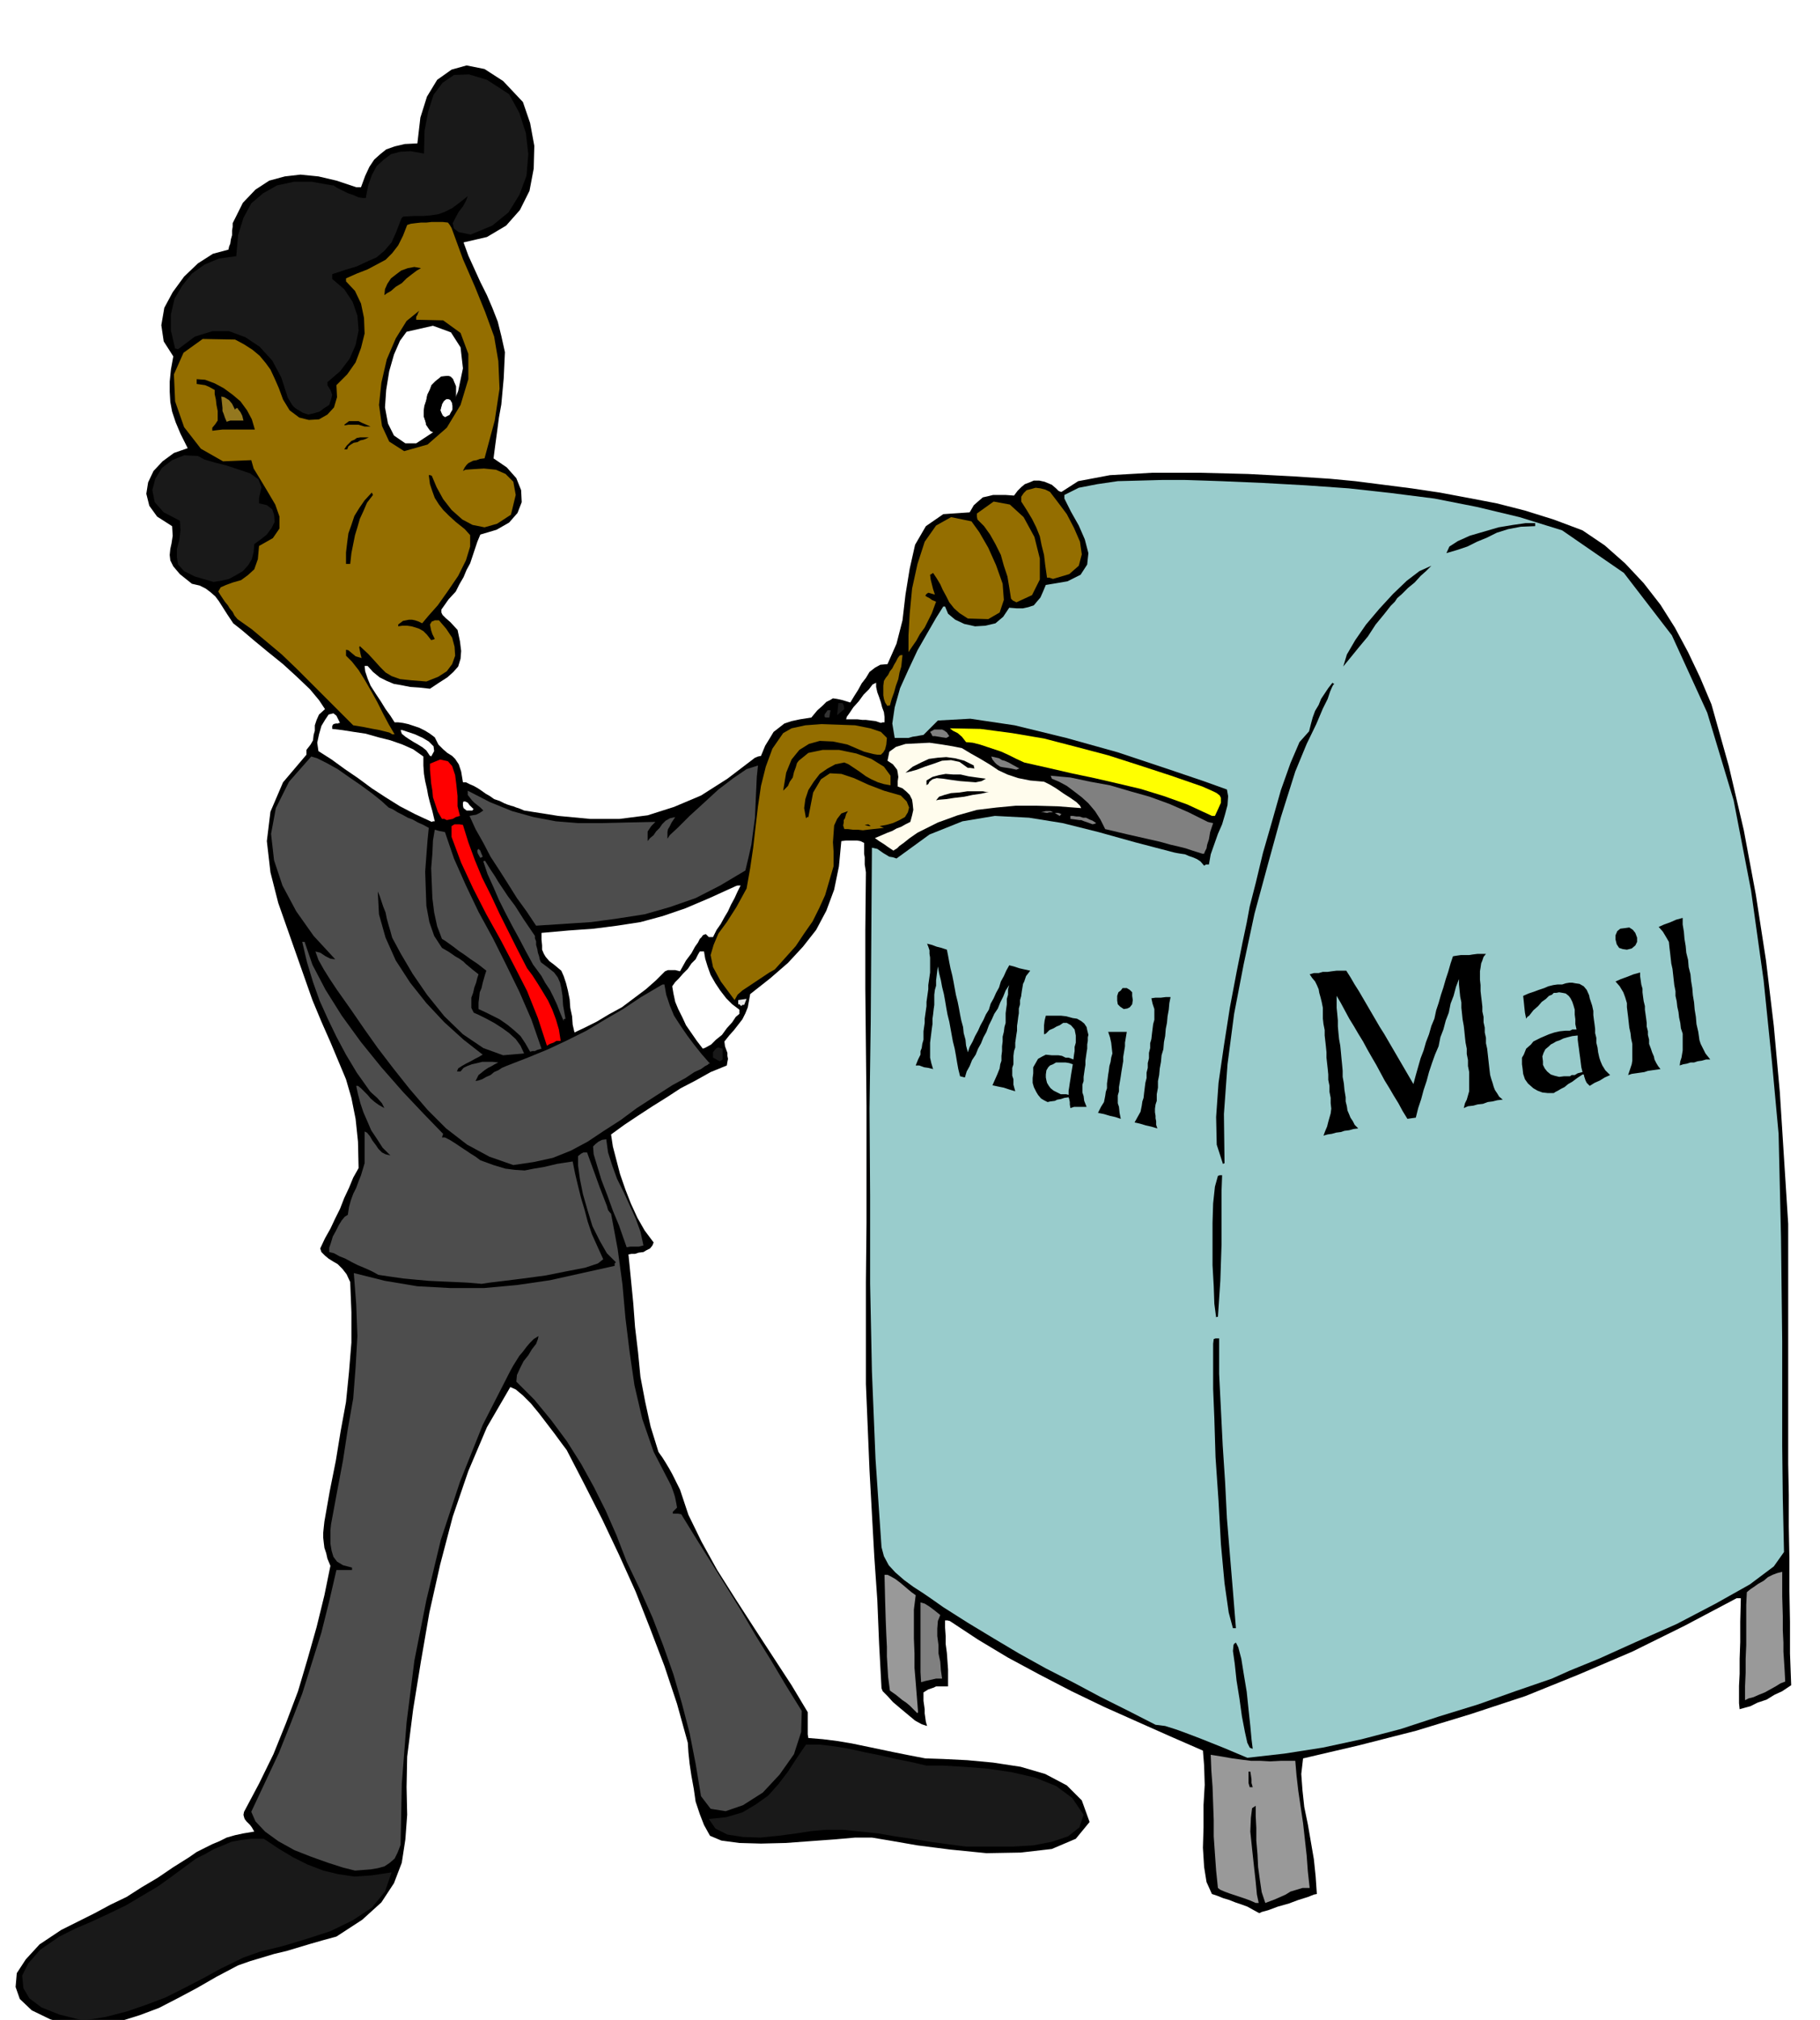 <svg xmlns="http://www.w3.org/2000/svg" fill-rule="evenodd" height="544" preserveAspectRatio="none" stroke-linecap="round" viewBox="0 0 3035 3367" width="490.455"><style>.brush0{fill:#fff}.pen0{stroke:#000;stroke-width:1;stroke-linejoin:round}.brush1{fill:#000}.pen1{stroke:none}.brush2{fill:#191919}.brush3{fill:#999}.brush4{fill:#4d4d4d}.brush6{fill:gray}.brush7{fill:red}.brush9{fill:#946e00}</style><path class="pen1 brush1" d="m127 3378-43-12-31-15-20-19-7-20 2-23 15-23 23-25 36-24 28-14 28-14 26-14 27-13 25-16 27-16 25-17 27-17 13-9 14-7 12-6 12-5 12-6 14-4 14-3 18-3-4-7-3-4-3-3-3-3-3-4-1-3-1-4 1-5 25-47 24-49 21-52 20-53 16-54 15-53 13-53 10-49-5-12-2-9-3-9-1-8-1-9v-8l1-10 1-9 9-51 10-50 8-49 9-49 5-50 4-49v-51l-2-50-6-13-7-9-8-8-7-4-8-5-6-5-6-6-2-6 8-17 9-16 8-17 8-16 7-18 8-17 7-17 9-16-1-44-4-38-7-35-9-31-13-31-13-31-15-34-15-36-19-54-19-54-19-54-13-51-6-52 6-49 21-49 39-46v-8l7-9 4-7 1-9 2-7v-9l3-9 4-9 10-9-10-15-15-18-22-21-23-21-26-21-23-19-20-17-14-11-10-15-7-11-7-11-6-8-8-7-8-6-10-5-13-3-20-16-11-13-5-10-1-9 1-10 2-9 2-13-1-16-25-16-13-18-5-20 3-19 9-19 15-16 19-14 23-8-12-24-8-19-6-18-3-16-1-17v-17l2-20 4-22-16-25-4-27 5-29 14-26 19-26 23-22 25-16 26-7 1-5 2-5 1-7 2-7v-8l1-6v-6l1-2 16-32 21-22 23-15 26-7 26-3 30 3 30 7 33 11h8l7-19 7-15 8-12 10-9 10-8 14-5 17-4 21-1 5-43 11-35 17-28 24-17 25-7 30 6 31 20 33 35 12 35 7 38-1 38-7 37-16 32-23 26-32 19-39 9 8 22 10 22 10 22 11 22 9 21 9 23 6 24 6 27-1 21-1 22-2 22-2 22-4 22-3 23-3 22-3 23 22 15 16 18 8 20 1 20-7 18-14 16-21 12-27 8-5 12-4 12-4 12-4 12-6 11-5 12-7 12-6 12-12 13-7 10-5 7v5l2 4 5 5 8 7 12 13 4 19 2 16-1 13-4 13-8 9-10 9-14 9-15 10-18-2-15-1-15-3-12-2-12-5-12-6-11-9-9-10h-5l1 9 4 12 5 12 9 14 8 12 8 13 8 11 7 11h6l8 1 9 2 9 3 9 3 10 5 8 5 8 6 6 12 8 8 7 6 8 5 5 5 6 9 4 12 3 18h5l6 3 7 3 7 4 6 4 7 5 7 4 7 5 9 3 8 4 5 2 6 2 4 1 5 2 6 2 7 3 57 9 53 5h49l47-6 44-14 45-19 44-28 46-35 5-2 5-1 7-17 8-13 6-10 9-7 9-7 12-4 14-3 19-3 10-12 9-8 6-6 6-3 5-3 7 1 9 2 13 4 6-10 7-11 6-11 7-9 6-10 9-7 9-5 12-1 15-34 10-39 5-43 7-43 9-40 18-31 29-20 44-3 7-12 8-7 7-6 9-2 8-2h21l14 1 6-8 6-6 6-5 8-3 7-3h9l9 2 12 5 7 6 4 4 2 1 3 1 28-18 53-10 70-4h80l80 2 76 4 61 4 42 4 47 6 47 6 47 7 48 9 47 9 47 12 48 15 48 18 37 25 34 30 31 33 28 36 24 38 22 41 20 42 19 45 29 103 25 107 20 107 17 110 13 109 10 110 7 110 7 110v400l1 52v52l1 53v53l1 53v53l2 53-6 4-9 6-13 6-13 8-15 5-12 6-11 3-7 2-1-10v-29l1-20v-25l1-28v-34l1-39h-7l-87 46-87 43-89 38-89 36-91 30-92 28-94 24-94 22-3 26 2 27 3 28 6 29 5 29 5 29 3 29 2 29-5 1-10 4-16 5-16 6-18 5-16 6-11 3-4 2-11-6-9-5-11-4-9-3-10-4-10-3-10-4-9-3-9-20-4-25-2-32 1-34v-37l2-34-1-32-2-25-55-24-54-24-56-25-54-26-54-28-52-28-50-30-47-31-4-1h-4v12l1 14v13l2 15 1 14 1 14v28h-20l-4 2-9 3-8 5v14l1 7 1 7v7l1 7 1 7 2 7-9-3-11-6-12-10-12-10-13-11-9-10-8-8-2-5-4-74-3-73-5-72-4-72-4-72-3-72-3-72v-170l1-98v-196l-1-98-1-97v-98l1-96-1-7-1-6v-12l-1-6v-18l-6-3-6-1h-18l-8 1-4 42-8 39-13 35-17 32-22 28-25 27-30 26-33 26-2 11-2 11-4 10-5 10-7 9-7 9-8 9-8 10 1 8 4 11v5l1 5-1 5-1 6-27 11-25 14-25 13-23 15-24 15-23 15-24 16-22 16 3 20 6 23 6 23 9 26 9 23 11 24 12 21 15 20-2 5-4 5-6 3-5 3-8 1-6 2h-6l-5 1 4 40 4 41 3 40 5 42 4 41 8 42 9 41 13 42 2 3 5 7 5 8 6 10 5 9 5 10 4 8 4 8 14 42 22 45 26 47 31 49 31 48 32 49 30 46 27 45v37l1 6 24 2 24 3 24 4 24 5 24 5 24 5 25 5 26 5 30 1 40 2 43 4 46 7 41 12 36 19 25 25 13 36-23 28-40 17-52 6-57 1-60-6-55-7-46-8-30-5h-28l-34 3-41 3-41 3-41 1-36-1-30-4-19-8-10-18-7-18-7-21-3-21-4-22-3-20-2-19-1-16-18-65-21-63-24-63-24-61-28-62-28-59-30-59-29-56-9-12-11-15-13-17-13-17-14-17-13-13-12-10-9-4-39 67-31 73-26 76-21 80-18 80-14 81-13 80-10 79-1 51 1 46-3 41-6 39-13 34-21 32-32 29-43 28-22 6-21 6-20 6-20 6-21 5-20 6-20 6-20 7-36 19-33 19-32 17-31 16-32 12-32 10-36 6-38 3zm831-1657 17-8 20-10 20-12 22-12 20-15 20-15 17-15 15-15 5-2h12l8 2 10-18 9-12 6-11 5-7 3-6 3-3 2-3 2-1 3-1 5 5h7l6-12 7-10 6-11 6-10 5-11 6-11 5-11 5-10h-5l-3 1-44 20-40 17-38 13-37 10-39 6-39 5-42 3-45 4v11l1 10v7l3 7 3 5 6 7 8 6 12 10 4 9 4 12 3 12 3 15 1 14 3 14 1 14 3 13z"/><path class="pen1 brush2" d="m139 3368-40-10-30-12-20-15-10-17-2-21 10-20 20-23 32-22 26-13 28-12 28-13 29-14 27-16 27-16 25-18 23-17 15-11 16-8 14-8 15-6 14-6 16-3 17-2h21l24 16 25 15 24 12 26 10 25 6 27 4 29-2 33-5-11 32-22 27-32 21-37 18-40 13-40 12-37 9-28 10-37 18-33 18-31 16-30 15-32 12-32 11-35 9-37 6z"/><path class="pen1 brush3" d="m2094 3172-9-4-8-3-9-3-9-3-9-3-8-3-7-3-4-3-3-29-2-28-2-29v-27l-1-28-1-28-2-27-1-26 19 3 17 3 15 2 16 2h15l17 1 19-1h23l2 24 3 26 4 27 4 27 3 27 3 27 2 27 3 27h-12l-10 3-10 3-8 5-9 4-9 4-8 3-8 3-6-18-3-20-3-22-1-21-2-23v-21l-1-20v-17l-6 4-2 16-1 23 3 29 3 28 3 27 2 21 3 14h-5z"/><path class="pen1 brush4" d="m592 3118-20-5-25-8-28-10-28-11-27-15-22-16-16-17-7-16 23-49 23-49 20-50 19-49 16-51 16-51 13-52 12-52h26v-4l-15-4-10-6-6-8-3-10-2-12v-22l1-10 10-54 10-53 8-52 9-51 4-52 3-52-2-53-4-52 52 13 54 9 55 3h56l55-5 55-8 54-12 54-12v-4l2-2-15-15-12-21-12-24-8-26-8-28-5-25-3-22v-16l5-4 4-2h6l12 33 9 25 7 18 5 13 2 7 3 4 1 1 1 1 11 59 8 59 5 56 7 57 8 55 13 56 19 55 29 56 3 8 3 9 1 4 1 5 1 5 1 6-7 7v3h8l6 1 24 39 25 40 25 40 26 42 24 41 26 42 25 42 26 42-1 35-12 37-24 34-28 30-33 21-29 10-25-4-16-21-9-54-10-51-13-50-14-48-17-48-18-47-21-47-22-46-17-44-18-41-20-40-21-38-24-38-26-35-28-34-30-30 1-11 5-11 6-12 8-10 6-10 7-9 3-8 1-5-8 5-6 6-6 7-6 8-6 7-5 8-5 8-5 9-46 90-38 95-32 97-24 100-20 101-13 103-8 102-2 102-5 13-5 10-8 7-9 6-11 3-12 2-13 1-13 1z"/><path class="pen1 brush2" d="m1611 3078-31-4-29-4-30-5-28-4-29-5-29-3-29-3h-29l-23 2-26 4-30 4-30 3-29-1-26-4-20-10-11-16 29-3 27-8 22-13 21-15 17-19 16-21 15-23 15-22h23l25 3 24 4 27 6 25 5 26 6 25 5 26 6h27l35 2 39 3 41 6 39 9 35 14 27 20 19 28-7 21-19 15-27 9-31 6-34 2h-78z"/><path class="pen1 brush1" d="m2084 2979-2-7v-19h3l1 6 1 7v6l2 7h-5z"/><path class="pen1" style="fill:#9cc" d="m2080 2930-19-8-19-8-20-8-20-8-21-8-19-7-19-6-16-2-47-24-46-23-45-24-45-23-45-25-42-25-43-26-41-26-17-12-16-11-17-11-15-11-15-13-11-12-8-15-4-15-10-147-6-146-3-146v-146l-1-146 2-145 1-146 1-144 9 2 10 7 5 3 5 3 6 1 6 2 55-40 55-22 54-9 57 3 56 9 60 15 61 17 65 17 5 1 6 1 7 1 7 3 6 2 7 3 6 4 6 7 3-2h5l3-17 6-17 6-17 7-16 5-17 4-15 1-15-2-11-39-14-62-21-81-27-86-24-86-21-74-11-54 3-24 24-6 1-5 1-7 1-7 2h-23l-4-24 4-27 9-32 14-31 15-32 16-28 15-26 12-19h3l5 12 12 10 15 7 18 4 17-1 17-4 13-11 10-15 12 1h11l9-2 9-3 5-6 6-7 4-9 5-12 36-6 22-11 11-17 2-19-6-23-10-23-13-23-11-22v-6l24-12 31-6 34-5 38-1 37-1h36l32 1 29 1 70 3 72 4 71 5 72 8 71 9 71 14 71 17 71 22 103 71 80 104 59 129 44 146 29 150 21 150 14 137 11 119 2 86 2 86 1 87 1 87v174l1 88 2 89-17 24-40 30-57 32-65 34-68 30-62 28-49 20-29 13-61 21-62 22-65 20-64 21-65 17-65 14-64 10-62 7z"/><path class="pen1 brush1" d="m2084 2913-4-8-4-18-5-26-4-29-5-31-3-28-3-21 1-10 1-2 3-2 4 8 5 19 4 25 5 30 3 29 3 28 2 22 2 16-3-1-2-1z"/><path class="pen1 brush3" d="m1530 2856-7-7-6-6-6-5-6-4-11-9-10-7-3-23-1-17-1-17v-16l-1-20-1-25-1-33-1-42h5l6 3 7 4 8 6 6 5 7 6 6 5 7 5-3 24v48l1 25v24l2 24 2 25 2 25-1 1v1zm1380-22v-23l1-23v-23l1-23v-67l1-21 6-5 6-4 7-5 9-5 7-6 8-4 8-3 8-2v41l1 33v24l1 20v15l1 15 1 16 1 19-8 3-8 5-9 5-9 5-10 4-9 4-8 2-6 3z"/><path class="pen1 brush6" d="m1536 2804-1-17v-116l7 2 8 5 8 6 10 8-4 10-1 13v12l2 15v14l3 14 1 14 2 14h-10l-9 2-9 2-7 2z"/><path class="pen1 brush1" d="m2056 2714-7-26-7-49-6-65-4-72-5-73-2-65-2-49v-75l1-8 3-1h6v59l3 60 3 60 4 61 3 60 5 61 5 60 5 62h-5zm-28-518-3-23-1-29-2-35v-71l1-32 3-28 5-18 3-1h4l-1 27v89l-1 30-1 30-2 30-2 30h-2l-1 1z"/><path class="pen1 brush4" d="m803 2140-23-2-21-1-23-1-21-1-22-2-21-2-21-3-20-3-11-6-11-5-12-5-10-5-11-6-10-4-9-5-8-2v-7l3-9 3-10 5-9 5-10 5-8 5-6 5-3 2-13 3-11 4-11 5-10 4-11 4-10 3-10 3-10v-53l4 2 5 6 4 7 6 8 4 6 6 6 6 3 8 2-13-13-9-14-10-15-6-14-7-16-5-15-4-15-3-14h3l5 4 5 5 6 6 5 6 7 6 7 5 9 5-4-8-8-9-9-8-3-3-22-31-18-30-16-30-14-29-14-31-11-31-10-33-8-34h4l13 38 22 42 27 43 32 44 34 42 36 41 35 37 32 33-1 3-1 3h5l8 4 8 5 9 6 9 6 9 6 8 5 8 6 22 8 20 6 16 2 16 1 15-3 18-3 21-5 26-4 4 20 5 21 5 20 6 20 5 19 7 21 9 20 10 22-9 7-21 7-31 6-35 7-37 5-32 4-25 3-13 2zm242-61-6-17-7-20-10-24-9-25-10-26-7-23-6-20-1-13 4-4 5-4 6-3 7-1 3 22 7 22 8 22 11 22 10 22 10 22 8 22 5 23-4 1-4 1h-14l-6 1z"/><path class="pen1 brush4" d="m856 1942-40-14-37-20-35-27-31-31-30-35-27-34-26-34-22-31-11-16-11-16-12-17-12-17-12-18-10-16-9-16-5-14 8 2 9 6 8 4 8 1-36-39-29-41-23-43-14-42-5-44 8-43 22-44 37-42 10 3 16 8 18 10 20 14 19 13 19 14 15 12 12 11 7 3 8 5 8 4 9 5 8 3 9 5 9 4 9 5-2 20-2 26-2 27 1 29 1 28 5 27 8 23 13 20 12 7 10 7 7 4 7 5 4 4 6 5 6 5 9 7-2 6-2 8-3 8-2 9-3 8v17l4 8 9 4 12 6 13 7 14 9 11 8 11 10 8 11 6 13-35 3-33-12-34-23-31-30-29-36-24-35-20-34-14-26-3-11-3-10-3-11-2-10-4-10-3-9-3-9-3-7 2 38 11 39 17 38 24 37 27 34 30 32 32 29 32 25-2 1-5 3-6 3-7 4-8 4-7 4-6 4-2 5h6l5-6 6-3 8-3 9-2 8-2h18l9 1-6 3-5 3-6 3-6 4-10 8-5 10 5-1 6-2 7-4 7-3 6-5 7-3 6-4 7-3 36-14 34-14 32-15 32-16 30-18 31-18 30-20 34-20 2-1h3l3 17 6 18 7 17 11 17 11 16 12 16 12 15 14 16h-2l-2 2-4 2-7 5-11 5-15 10-22 12-28 18-31 20-27 20-28 18-27 18-28 15-30 12-32 7-34 5z"/><path class="pen1 brush1" d="m2039 1939-10-31-1-46 4-57 9-62 10-64 11-58 10-50 7-33 5-27 10-39 12-50 15-52 15-53 16-45 15-35 16-18 3-12 3-11 4-11 6-10 4-10 6-9 6-9 7-9 1 1 2 1-2 2-2 4-3 7-4 12-8 16-11 26-16 33-19 46-24 76-22 80-22 81-18 84-16 83-11 84-6 83 1 82-3 1v-1z"/><path class="pen1 brush2" d="m1200 1769-7-4-4-2v-9l3-4 3-3 3-1 7 2v18l-3 2-2 1z"/><path class="pen1 brush4" d="m884 1753-8-14-8-12-11-10-11-9-13-9-12-6-12-6-11-5v-11l1-8 1-9 3-7 2-9 2-7 2-7 2-6-14-11-12-8-11-8-9-6-9-7-7-5-7-5-5-3-8-21-5-23-3-24-1-25-1-25 2-24 1-22 3-18 7 2 10 2 15 44 20 45 21 44 24 44 22 44 22 45 20 46 17 49-7 2-4 2h-4l-4 1z"/><path class="pen1 brush0" d="m1172 1748-10-13-9-13-9-13-6-13-7-14-5-12-3-14-2-12 5-7 6-6 7-8 8-8 6-9 7-7 4-8 3-5h7l2 12 4 13 5 14 8 14 8 12 10 13 10 10 12 9v7l-6 5-6 9-9 10-8 11-10 8-8 8-9 5-5 2z"/><path class="pen1 brush7" d="m912 1743-15-46-18-45-22-43-22-42-24-43-22-43-20-43-16-43v-18l5-3h8l6 1 9 29 11 30 12 29 15 30 14 30 15 30 15 30 16 31 9 12 9 14 8 13 9 15 7 15 6 16 5 17 3 19h-7l-5 3-6 2-5 3z"/><path class="pen1 brush4" d="m940 1702-6-14-5-13-6-13-6-12-8-12-6-11-8-11-6-8-12-22-11-21-12-22-11-21-11-22-9-21-10-22-7-21 1-1h2l8 13 8 12 6 10 8 12 8 12 12 16 14 22 19 28v4l2 5v6l2 7 1 6 2 6 1 5 2 5 12 9 10 8 6 8 4 9 2 9 2 13 1 16 4 22-3 1v3z"/><path class="pen1" style="fill:#e6e6e6" d="m1236 1677-3-3h-2v-7l7-1 7-1-2 5-2 5h-3l-2 2z"/><path class="pen1 brush9" d="m1225 1667-23-31-13-24-4-20 5-17 8-19 14-19 16-25 17-31 6-34 5-34 4-35 4-34 5-34 8-32 11-30 18-26 14-8 23-5 27-2 29 1 27 1 25 5 18 6 10 10-1 11-2 8-3 5-4 4h-6l-6-1-8-2-8-2-28-12-24-5-22-1-18 5-16 10-13 16-9 22-5 30 3-3 5-5 3-7 5-7 2-9 3-8 2-7 3-4 16-13 24-5h27l29 6 25 9 21 13 11 15v16l-11-2-10-3-11-5-9-5-11-8-9-6-9-6-7-3-15 3-13 7-13 9-10 13-9 14-5 15-2 15 3 17 2-2h2l8-41 13-22 15-10 19 1 21 7 24 11 26 10 28 8 10 10 4 10-2 8-5 8-9 5-11 5-11 3-11 2 2 1 5 2-9 1-9 1-9 1-8 1-9-1h-8l-8-1h-6l-2-6 1-5v-4l2-3 2-7 3-5-11 4-7 9-5 11-1 14-1 14 1 15v25l-7 24-7 24-10 22-11 22-14 20-14 21-17 19-18 20-9 5-9 6-9 6-9 6-9 6-9 6-8 7-5 9z"/><path class="pen1 brush4" d="m894 1543-16-24-16-22-15-24-14-22-15-23-12-23-13-23-10-22 5-1 6-1 6-3 6-4-5-5-5-4-5-4-4-4-7-9v-7l37 19 37 15 36 10 37 7 37 3h40l42-1 47-1-7 7-4 6-2 3v16l4-5 6-5 4-6 6-6 4-6 6-6 7-4 9-2-6 9-4 8-2 3-1 5v11l4-6 14-13 19-19 23-21 25-23 25-19 22-15 19-6-2 19-1 22-1 22-1 24-3 22-3 23-5 22-5 21-42 25-41 21-43 15-42 12-45 7-44 6-46 3-46 3zm-93-113-4-7-1-3v-3l2-2 1 1 2 2 1 3 3 7-2 1-2 1z"/><path class="pen1 brush6" d="m2005 1423-16-5-12-4-12-3-13-3-18-5-22-5-31-7-38-9-8-16-9-14-11-13-11-10-13-10-12-9-13-7-12-5-1-3-1-2 33 3 33 7 33 6 34 10 32 9 33 12 32 14 32 16 4 1 5 1-5 15-2 12-3 9-1 6-3 6-1 3h-3z"/><path class="pen1" style="fill:#fffced" d="m1490 1418-9-6-7-5-8-5-7-5 7-3 7-3 7-3 8-3 7-4 8-3 7-4 8-4 3-11 2-9-1-10-1-7-4-8-5-5-7-6-8-3v-9l1-7-1-7-1-5-7-9-9-6 3-15 11-8 16-5 20-1 20-1 21 3 18 3 15 3 15 9 16 9 15 9 15 10 15 7 18 6 20 4 23 2 2 1 8 4 10 6 13 9 11 7 10 7 6 6 2 4-39-3-36-1h-34l-32 3-33 4-32 9-33 12-34 17-13 9-10 8-7 5-4 4-5 3-1 1z"/><path class="pen1 brush1" d="m1449 1377-4-1-3-1 6-1 4 3h-3z"/><path class="pen1 brush6" d="m1822 1374-8-3-6-2-5-2h-3l-7-1-8-1v-5h4l6 1h5l6 2h5l6 3 5 2 6 4-2 1-4 1z"/><path class="pen1 brush0" d="m720 1370-28-13-25-13-24-15-23-15-23-17-22-15-22-16-22-14-2-14 3-14 4-14 6-10 6-9 8-2 5 4 6 12h-2l-1 1h-4l-4 1-2 3v5l17 2 19 3 20 3 21 6 20 5 20 7 18 8 17 12v15l1 14 2 12 3 13 2 11 3 12 4 14 4 17h-3l-2 1z"/><path class="pen1 brush7" d="m745 1367-4-2h-4l-7-12-4-12-4-12-1-11-2-12-1-12-1-11v-10l17-7 13 3 7 8 5 15 2 16 2 19v17l4 16-7 2-5 3-5 1-5 1z"/><path class="pen1 brush6" d="m1767 1360-5-3-3-2h6l5 2-1 1-2 2z"/><path class="pen1" style="fill:#ff0" d="m2021 1360-41-19-39-14-39-12-38-9-39-9-38-8-39-9-40-9-13-6-12-6-13-6-12-4-12-4-12-4-12-3-11-1-7-9-7-6-8-4-5-4 51 1 53 7 53 9 54 14 53 14 53 17 52 17 52 18 9 4 9 4 6 3 5 4 2 4v8l-4 9-6 13h-5z"/><path class="pen1 brush6" d="m1746 1355-6-1h-4l8-2h8l4 2h-6l-4 1z"/><path class="pen1 brush0" d="m778 1351-5-4-1-4v-5l1-2h3l4 2 3 4 7 7h-1l-1 2h-10z"/><path class="pen1 brush1" d="m1561 1334 5-6 9-3 11-3 14-1 13-2h26l10 2h-4l-9 2-14 2-14 3-17 2-13 2-12 1-5 1zm-16-25v-8l10-6 11-3 11-2 13 1h12l13 3 14 2 15 2-7 4-10 2-13-1-13-1-15-2-13-2-11-1-7 2-5 4-2 4-2 1-1 1zm-35-21 12-10 14-7 13-6 15-2 14-1 15 2 15 4 16 8v2l1 3-7-1h-4l-14-10-14-3-15 1-14 5-15 5-13 5-11 3-8 2z"/><path class="pen1 brush6" d="m1695 1283-9-2-6-1-7-1-5-1-6-4-3-3-4-5-2-5 5 1 4 1 4 1 5 3 4 1 7 3 7 4 11 6-3 1-2 1z"/><path class="pen1 brush0" d="m717 1260-6-9-6-5-8-5-7-4-8-5-6-4-6-5-2-6h3l9 3 12 4 13 6 10 6 8 8 1 8-5 9-1-1h-1z"/><path class="pen1 brush6" d="m1578 1230-7-1-6-1-6-1h-4l-2-4-2-3 7-4h13l4 2 4 3 4 6-3 2-2 1z"/><path class="pen1 brush9" d="m654 1224-3-2-2-1-4-1-4-1-8-2-11-2-15-3-18-3-23-23-23-23-24-24-24-24-25-24-25-21-25-21-24-17-5-6-3-6-5-6-3-5-5-6-4-6-4-6-3-5 4-7 9-4 11-4 14-4 11-8 11-10 6-17 2-22 23-13 11-16v-20l-7-20-13-22-12-20-11-18-4-14-47 2-37-21-28-36-15-43-2-45 16-36 32-23 54 1 15 8 14 9 12 10 10 12 8 11 7 15 7 16 7 19 11 18 16 12 16 4 17-1 14-8 11-12 5-17-1-20 18-18 14-20 9-24 6-24-1-26-5-24-10-21-15-16v-5l18-8 18-7 15-8 15-8 11-11 10-13 8-16 7-18 6-2 8-1 9-1h9l9-1h18l9 1 3 4 3 5 19 52 20 46 17 42 15 41 7 41 2 46-8 53-17 63-8 1-5 2-6 1-4 2-4 2-3 3-3 4-3 6 4-2 14-1 17-1 20 2 16 7 13 13 4 22-8 33-23 15-21 6-20-4-17-9-18-16-14-18-11-20-8-19-3-1h-2l2 15 4 12 4 11 7 11 7 9 10 10 11 10 15 12 9 10v19l-7 23-13 26-17 25-17 24-16 18-10 12-6-3-6-2-5-1h-5l-10 2-8 6v3l7-1h8l7 1 7 2 6 2 7 4 6 6 7 9 4-1 2-1-4-8-2-6-1-5-1-5 3-5 3-1 2-1h7l12 14 10 15 4 15 1 15-5 14-9 12-14 9-20 8-25-2-19-2-14-5-10-6-9-9-9-10-11-12-14-13-1 2 1 5 1 5 2 8-10-3-6-5-6-5-4-1v10l10 10 11 14 10 16 11 19 10 18 10 20 9 17 10 17h-4z"/><path class="pen1 brush0" d="m1469 1205-9-3-8-1-8-1h-6l-8-1h-19l1-4 5-7 6-9 9-10 8-11 9-9 6-8 6-3v7l2 9 3 8 3 9 2 8 3 8 1 8v9h-3l-3 1z"/><path class="pen1" style="fill:#333" d="m1377 1196-2-1v-4l5-7h5l-1 5-1 7h-6z"/><path class="pen1 brush2" d="m1396 1192 1-10 1-10h7l2 4 1 6-6 5-6 5z"/><path class="pen1 brush9" d="m1480 1177-4-6-2-6-1-6v-16l1-8 3-5 4-5 3-6 4-5 3-6 3-5 3-6 3-4 2-1h3l-1 9-1 10-3 10-2 11-4 11-3 11-4 11-3 11h-3l-1 1z"/><path class="pen1 brush1" d="m2240 1111 6-20 14-24 18-26 22-26 23-25 23-22 21-16 20-9-3 3-6 6-9 8-10 11-11 9-10 10-8 7-4 6-7 7-11 14-14 17-13 20-15 18-13 16-9 11-4 5z"/><path class="pen1 brush9" d="M1515 1087v-28l2-36 4-42 9-41 12-37 19-27 25-14 34 7 13 18 15 26 13 29 11 31 2 27-7 21-19 11-34-1-14-9-9-8-8-10-5-10-6-11-4-9-6-10-6-9-3 2-2 1 1 8 2 8 2 8 3 9-4-1-7-2-3 2-2 3 3 2 4 2 4 3 7 3-3 8-4 11-6 12-6 12-8 11-6 11-7 10-6 9zm180-83-6-3-3-3-3-19-3-18-6-18-5-18-9-18-9-16-10-14-11-11-1-5v-5l28-20 27 5 23 21 18 33 9 36v35l-13 26-26 12z"/><path class="pen1 brush2" d="m356 970-31-9-18-9-10-11-2-12v-14l4-15 2-16-1-16-27-14-15-17-4-20 5-19 11-18 17-13 20-8 23 1 11 6 17 5 20 5 21 7 18 6 14 10 5 13-4 18v9l13 3 9 7 3 9 1 12-5 10-8 11-10 8-11 8-1 13-3 12-6 10-9 10-12 7-11 6-13 3-13 2z"/><path class="pen1 brush9" d="m1756 965-6-2h-4l-3-21-2-17-4-16-3-15-6-15-7-14-9-15-9-14v-8l4-6 5-5 8-2 7-2 8 1 8 2 8 4 13 17 15 20 12 23 10 23 3 21-5 19-16 14-27 8z"/><path class="pen1 brush1" d="M577 940v-19l2-17 2-15 5-14 5-15 8-13 9-13 12-13 1 2 1 2-10 13-6 14-6 13-4 14-4 13-3 15-3 15-2 18h-7zm1835-18 5-11 14-9 20-9 24-7 24-7 24-4 21-3h16v5l-24 1-21 4-19 6-16 8-17 7-16 8-18 6-17 5zM674 752l-25-16-12-26-5-35 4-37 9-39 15-35 18-29 21-17-2 4-1 3-2 3v5l45 1 29 21 13 35v42l-13 43-23 38-32 28-39 11zm-100-3 4-6 4-4 4-4 5-2 4-3 6-1h14l-4 2-5 2-5 1-5 3-6 1-5 3-4 3-2 5h-5z"/><path class="pen1 brush0" d="m676 739-19-13-10-20-5-27 2-29 5-31 8-28 10-23 11-15 44-10 30 11 16 25 4 35-8 38-16 38-25 30-29 19h-18z"/><path class="pen1 brush1" d="M354 718v-5l5-6 4-6v-16l-2-10-1-9-2-9v-7l-9-5-7-3-7-1-7-1v-8l14 1 16 6 15 8 15 11 13 11 11 15 8 15 5 17h-54l-9 1-8 1zm254-7-10-3h-17l-6 1-1-1 8-6h16l6 3 7 3 7 3h-10z"/><path class="pen1" style="fill:#94781f" d="m378 703-3-7-2-6-2-5v-5l-1-10-1-9 5 1 8 5 5 6 5 10 1-2 3-1 1 2 4 5 3 6 2 8h-22l-6 2z"/><path class="pen1 brush2" d="m514 691-9-3-5-3-5-3-3-2-4-4-2-3-3-5-3-5-11-34-15-28-21-23-24-16-27-10h-28l-29 9-28 21-4-1h-1l-7-30v-27l6-26 13-22 16-20 21-15 24-10 29-4 3-35 9-29 13-24 20-17 23-13 28-6h30l34 6h2l6 4 8 4 10 5 9 3 9 4 7 1h5l4-21 6-17 8-15 12-11 12-9 15-4 18-1 22 4 1-38 6-32 9-28 15-20 19-13 25-1 30 9 37 24 17 31 11 34 4 35-3 36-12 32-18 29-27 22-36 15-20-4-8-6-2-9 4-8 6-11 7-9 5-9 3-8-14 11-12 9-12 6-11 4-13 2-12 1h-16l-17 1-2 1-2 3-8 21-8 18-12 14-13 11-16 7-17 8-20 6-21 7v8l20 17 14 21 8 23 2 25-5 24-10 23-16 21-21 18v5l5 8 3 8-2 8-3 9-8 5-8 6-10 3-9 2z"/><path class="pen1 brush1" d="m641 492 1-10 4-9 6-9 9-7 8-6 11-4 11-2 11 2-7 4-8 6-9 7-8 8-10 6-8 7-7 4-4 3z"/><path class="pen0 brush1" d="m747 627 4 1 4 4 2 5 3 7v16l-1 9-1 11-4 8-3 9-4 7-4 7-10 8-9 2-6-3-3-4-4-6-1-5-3-9v-8l1-9 3-9 2-10 4-8 3-8 6-6 10-8 11-1z"/><path class="pen0 brush0" d="m748 665 3 1 3 5 1 5v7l-3 5-2 4-4 2-4 2-4-3-2-4-2-5 1-4 2-7 3-5 4-3h4z"/><path class="pen1 brush1" d="m2184 1624 7-2h8l7-2h8l7-1 8-1h16l7 11 7 12 7 11 7 12 7 12 7 12 7 12 7 12 7 11 7 12 7 12 7 12 7 12 7 12 7 12 7 12 4-15 4-14 4-14 5-13 4-14 5-13 4-14 5-12 3-14 4-12 4-14 4-12 4-14 4-12 4-14 4-12 6-1 7-1h14l6-1 8-1h14l-4 5-2 6-2 5-1 7-1 6v14l1 9v10l1 9 1 8 1 9v8l2 9v9l2 9v8l2 9v9l2 9 1 9 1 9 1 9 1 9 1 8 2 7 2 6 2 7 2 5 4 6 3 5 6 5-9 1-8 2-8 1-8 3-9 1-7 2-9 1-7 3 2-8 3-6 2-7 2-7v-32l-2-10v-10l-2-10v-9l-2-10-1-9-1-10-1-9-2-11-1-10-1-9v-9l-2-10-1-10-1-10v-9l-5 13-4 15-5 13-3 15-5 13-4 15-5 13-3 15-6 14-5 14-5 15-4 15-5 15-4 15-5 15-4 16-7 1-7 1-8-13-7-13-8-13-7-12-8-13-7-13-7-13-7-12-8-14-7-13-8-13-7-12-8-13-7-13-7-13-7-12v20l1 10 1 11v10l1 11 1 10 2 11 1 10 1 11 1 10 1 11v10l2 11 1 11 2 12v7l2 8 1 7 3 7 2 5 4 6 3 6 6 6-8 1-7 2-8 1-6 2-8 1-7 2-7 1-7 2 3-8 3-7 2-8 2-7 2-7 1-8-1-9v-9l-2-10v-10l-2-10v-9l-1-10-1-9-1-9v-9l-1-10-1-9-1-9v-9l-2-10-1-9v-18l-2-10-2-8-2-7-1-6-3-7-3-6-5-6-4-6zm447 102-9 1-8 2-7 2-6 3-6 2-5 3-4 2-3 3-6 5-3 6-2 6 1 8v6l3 6 4 5 6 5 6 2 8 2 8-1h10l3-2h5l5-3 8-2-2-8-1-8-1-8-1-7-1-8-1-7-1-8v-7zm26-41v7l1 8 1 7 1 8v7l2 8v8l2 8 1 8 2 9 2 6 3 7 5 8 8 8-9 4-8 5-9 4-8 5-5-5-2-4-2-6-1-4h-2l-9 6-8 6-7 4-6 5-6 3-5 3-4 2-3 2h-10l-9-1-8-3-7-4-9-8-5-7-3-9-1-9-1-7v-11l3-5 4-10 8-7 4-5 6-3 6-3 7-3 7-3 9-3 9-2 10-1h7l4-2h7l-2-9v-8l-1-8v-8l-2-7-2-6-3-6-3-4-5-4-5-1-6-1-5 1h-4l-3 3-5 2-5 5-7 5-6 7-8 7-7 9-3 2-2 3-2-10-1-9-1-10-1-9 9-4 9-3 8-3 9-3 7-3 8-2 7-1h8l6-2 6-1h5l5 1 7 1 7 4 5 6 4 9 1 5 2 6 2 6 2 9zm78-64v6l1 7 1 7 2 7v6l1 8 1 7 2 8v6l1 7 1 7 1 8v6l2 8v6l2 8v7l3 8 2 6 3 7 1 5 3 6 3 5 4 5-7 1-7 1-7 1-6 2-7 1-7 1-7 1-6 2 2-6 2-6 2-6 1-6v-28l-2-9-1-9-2-9-1-9-1-9-1-8-1-8v-7l-3-10-3-8-6-10-7-8 9-4 11-4 10-4 11-3zm-25-74 7-1 6 4 4 5 3 8v7l-3 6-6 5-8 2-7-1-6-2-4-6-2-8v-7l3-7 5-4 8-1zm96-17v11l2 12 1 12 2 12 1 11 3 12 1 12 3 12 1 11 2 12 1 12 2 12 1 12 2 12 1 12 3 13 1 7 1 7 2 6 3 6 5 10 8 10h-7l-7 2-7 1-6 2h-6l-6 2-6 1-6 2 1-7 2-6 1-6 1-6v-28l-3-9-1-9-2-9-1-9-2-9-1-9-2-9v-8l-2-10-1-9-1-9-1-9-2-9-1-9-1-9-1-8-1-10-4-7-6-10-7-8 9-4 11-4 9-4 11-3zm-1260 43 8 2 8 3 8 2 9 3 2 10 2 11 2 10 3 12 2 10 2 11 2 11 3 12 2 10 2 11 2 10 3 11 1 10 3 11 1 10 3 11 3-9 5-9 4-9 5-9 4-9 5-9 4-9 5-8 3-10 5-9 4-9 5-9 3-10 5-9 4-9 5-9 8 2 9 3 9 2 9 2-7 9-3 9-2 4-1 6-1 6-1 7v1l-2 7v7l-2 7v8l-1 6-1 8-1 7v8l-1 6-1 7-1 7v8l-2 6-1 8v14l-2 6v13l2 6v9l3 11-10-3-9-3-10-2-9-2 4-9 4-9 2-5 2-5 1-7 2-6v-8l1-8v-8l1-8v-8l2-8 1-8 2-7v-16l1-8 1-7v-9l2-7v-9l2-7-6 9-4 10-5 10-4 10-6 9-4 9-5 10-4 11-5 9-4 10-5 9-4 10-6 9-4 10-5 9-3 10-4-1-4-1-3-12-2-11-2-12-2-11-3-12-2-11-2-11-2-11-3-12-2-11-2-12-2-11-3-12-2-11-3-12-2-11-1 7-1 8-1 8v9l-2 7-1 8v17l-1 7-1 9-1 7v9l-1 7-1 8-1 8-1 8v25l2 9 3 10-8-2-7-1-8-3h-6l4-10 4-8v-6l2-5 1-7 2-7v-14l1-7 1-7v-7l1-7 1-7 1-7v-7l1-7 1-7 1-7v-7l1-7 1-7 1-7v-25l-1-6v-6l-2-6-2-5zm243 201-6-2-6-1h-16l-5 3-5 2-3 3-3 5-1 7v5l1 5 1 4 3 5 3 4 5 4 6 3 6 3h9l4 1v-7l1-6 1-7 1-6 1-7 1-6 1-6 1-6zm24-26-1 6-1 7-1 7v7l-1 6-1 7-1 7v7l-2 6v13l2 6 1 8 4 10h-21l-6 2-1-6v-4l-1-5-1-3-7 1-6 2-6 1-4 2-8 1-4 1-6-3-5-3-5-6-3-5-4-8-2-7v-8l1-8v-10l4-7 4-7 7-4 6-3 10 1h11l6 1 6 3h5l3 1 5 2 1-8 1-6v-7l2-7v-12l-1-5-1-5-6-7-7-4h-6l-6 4-5 2-5 3-7 3-6 6-3 1v2-17l1-8 2-8h25l9 1 11 3 7 1 7 4 5 4 4 6 1 5 2 8-1 4v6l-1 6v7zm66-28-1 6-1 6-1 6v6l-1 6-1 6-1 6v7l-1 6-1 6-1 6-1 7-1 6-1 6-1 6v7l-2 7v13l2 6 1 10 2 10-9-3-9-2-10-3-10-2 5-10 5-8 1-5 1-5 1-7 2-6v-8l1-7 1-8 1-6 1-8 2-7 1-7 2-7-1-9-1-9-2-9-3-9h31zm0-73 5 3 4 4v6l1 7-1 7-4 5-4 2-6 1-6-4-4-4-1-6v-8l2-6 4-3 3-4h7zm73 15-2 10-1 11-2 11-1 11-2 10-1 12-2 10-1 12-3 10-1 11-2 11-1 11-2 10v11l-2 11v11l-2 6-1 7v6l1 6v4l1 5v6l2 6-10-3-9-2-10-3-9-2 5-9 5-9 1-5 1-5 1-7 2-6 1-9 1-8 1-8 2-8v-9l2-8v-8l2-8v-9l2-8v-8l2-7 1-9 1-8 1-8 2-7v-18l-3-9-2-9 7-1h9l8-1h8z"/></svg>

